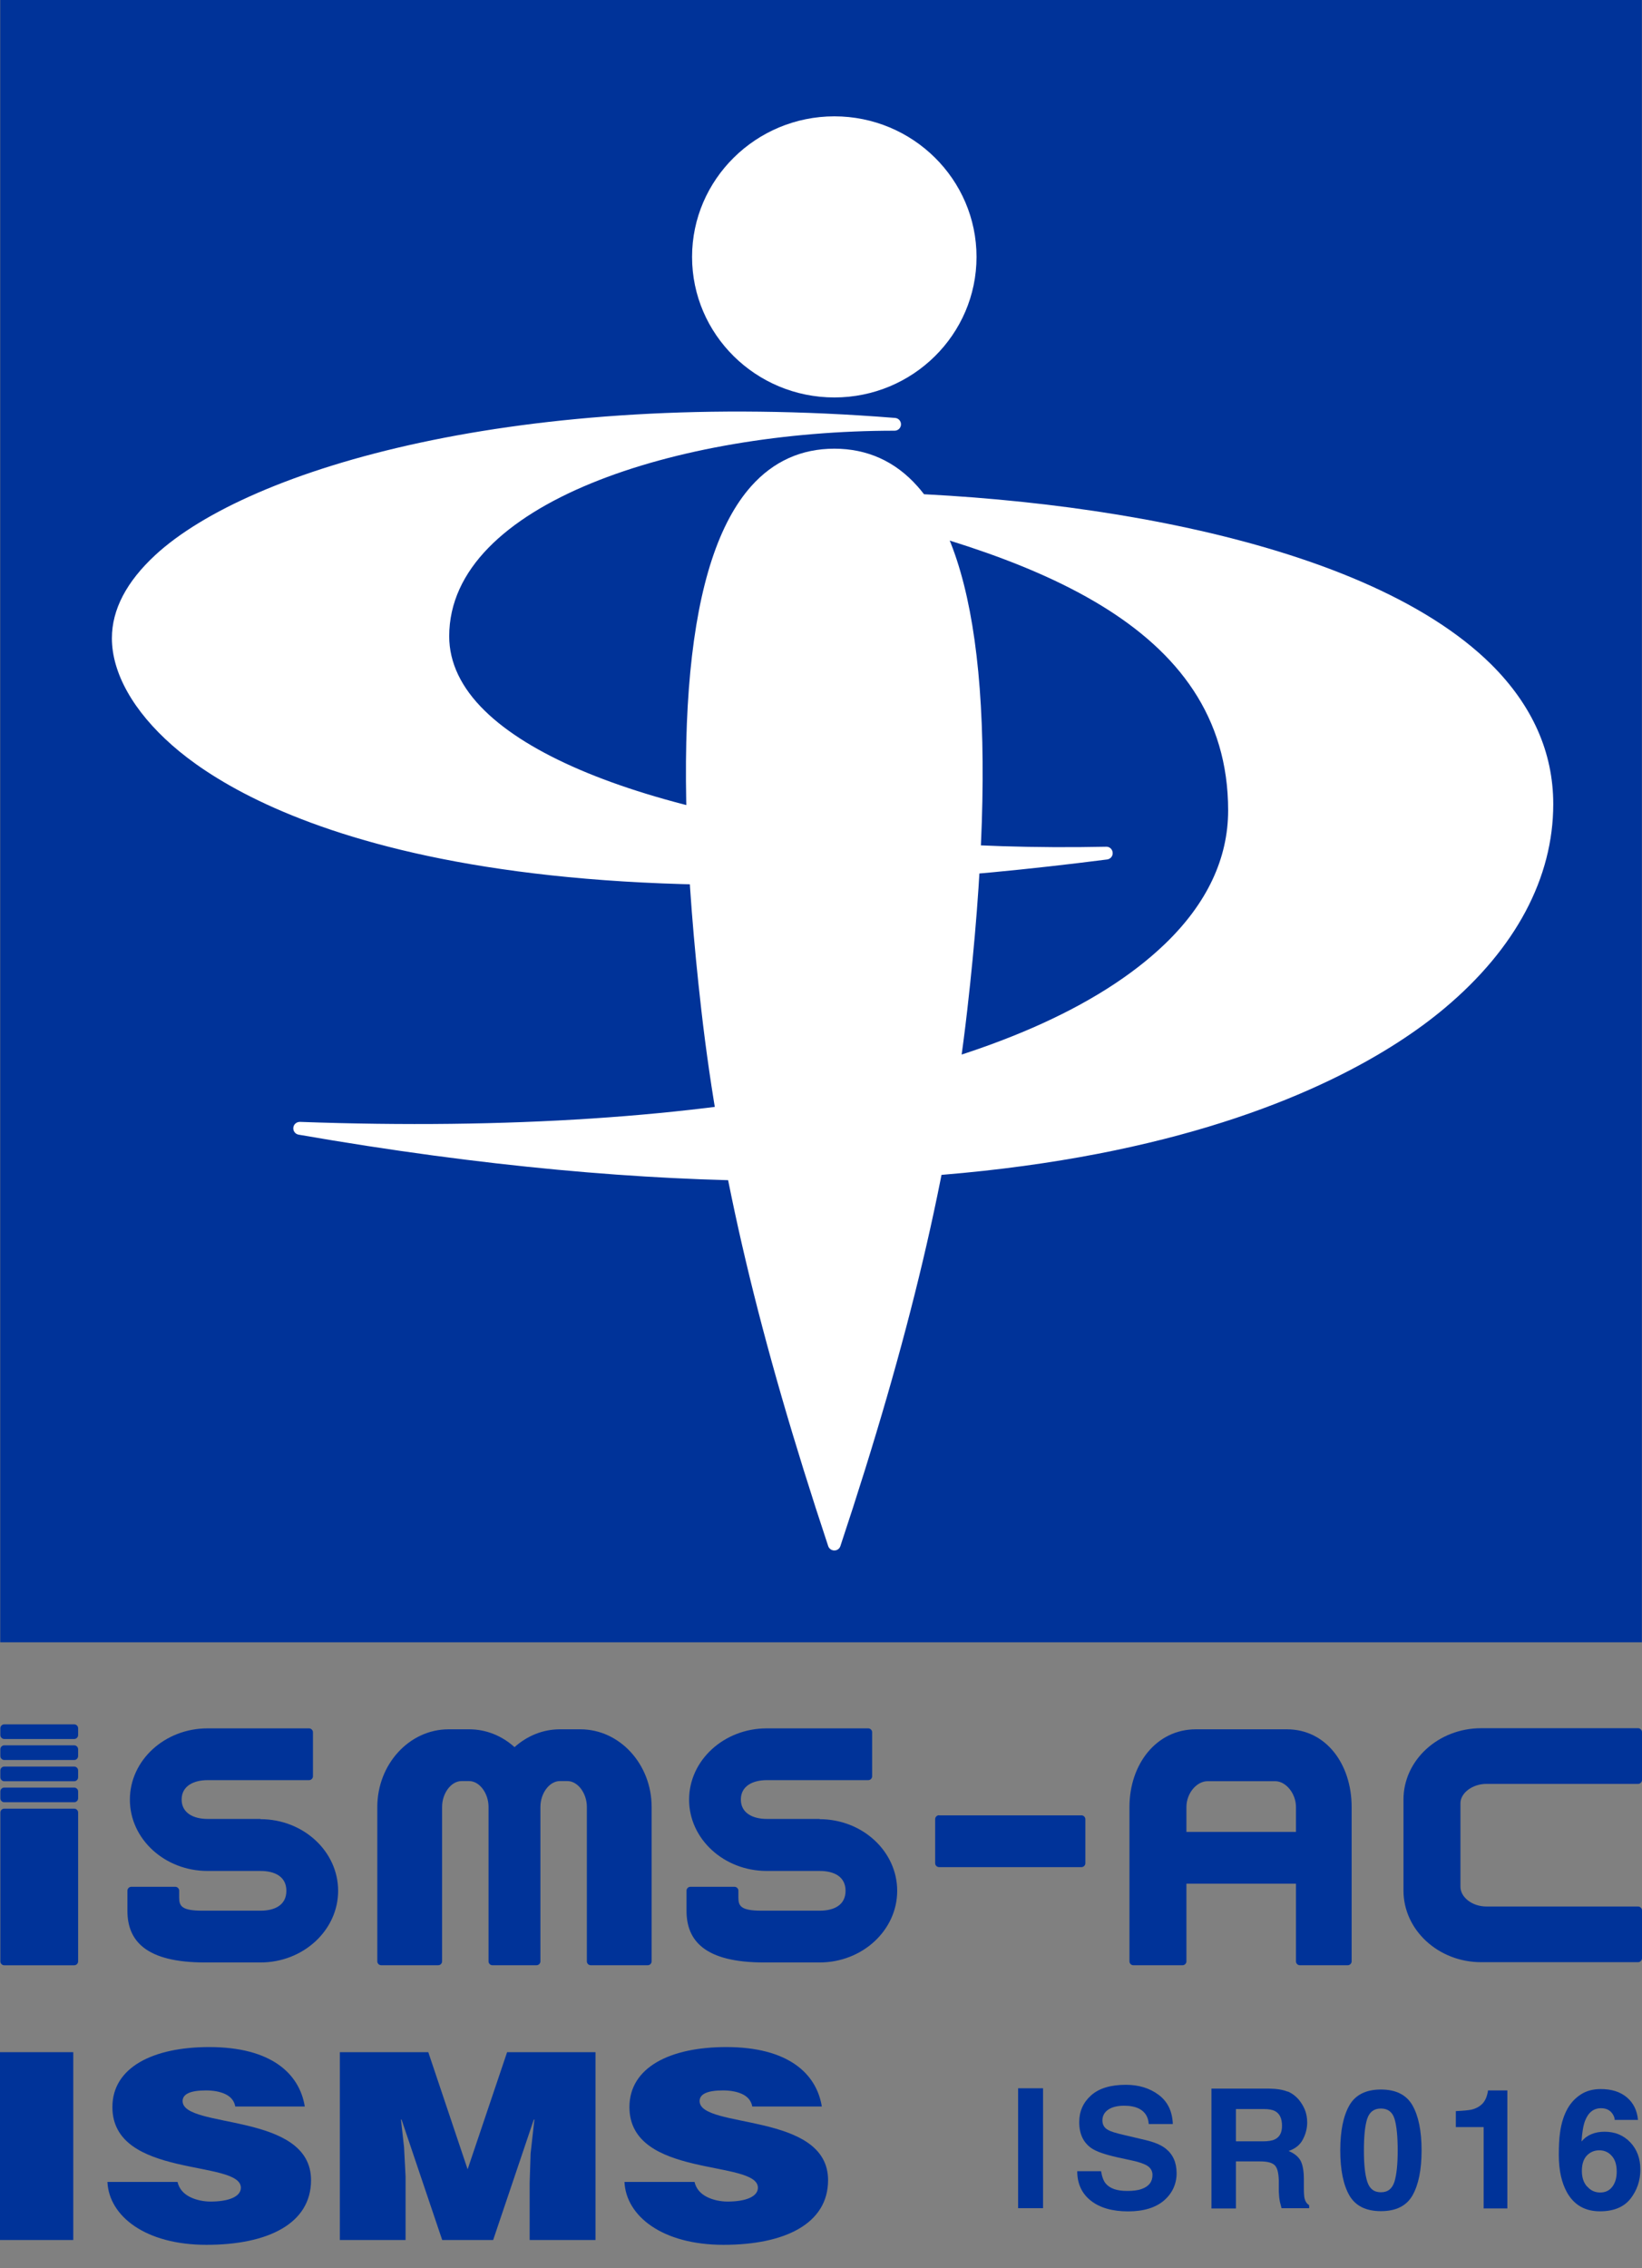 <svg width="42" height="58" viewBox="0 0 42 58" fill="none" xmlns="http://www.w3.org/2000/svg">
<rect x="0" y="0" width="42" height="58" fill="#808080" stroke="none"/>
<g clip-path="url(#clip0_161_158)">
<path d="M41.997 0H0.006V41.994H41.997V0Z" fill="#003399"/>
<path d="M17.702 6.569C17.702 8.552 19.334 10.163 21.342 10.163C23.349 10.163 24.978 8.552 24.978 6.569C24.978 4.586 23.346 2.975 21.342 2.975C19.337 2.975 17.702 4.589 17.702 6.569Z" fill="white"/>
<path d="M19.216 12.431C17.566 14.281 17.134 18.785 17.938 25.819C18.412 29.976 19.413 34.205 21.184 39.534C21.206 39.601 21.269 39.646 21.341 39.646C21.414 39.646 21.474 39.601 21.496 39.534C23.267 34.205 24.268 29.976 24.742 25.819C25.546 18.788 25.114 14.281 23.464 12.431C22.898 11.796 22.182 11.473 21.341 11.473C20.501 11.473 19.785 11.793 19.216 12.431Z" fill="white"/>
<path d="M3.972 14.193C3.237 14.873 2.862 15.587 2.862 16.319C2.862 17.21 3.412 18.187 4.41 19.063C6.194 20.632 12.091 24.057 28.318 21.977C28.406 21.965 28.469 21.89 28.46 21.802C28.454 21.714 28.381 21.648 28.294 21.651C21.069 21.805 14.682 20.408 12.402 18.177C11.795 17.585 11.49 16.941 11.49 16.27C11.49 12.854 17.36 11.013 22.883 11.013C22.971 11.013 23.043 10.944 23.046 10.856C23.049 10.768 22.983 10.693 22.895 10.687C13.328 9.922 6.381 11.969 3.972 14.193Z" fill="white"/>
<path d="M20.807 12.581C20.722 12.581 20.652 12.645 20.643 12.729C20.634 12.811 20.689 12.89 20.77 12.908C26.299 14.138 31.414 15.937 31.414 20.722C31.414 21.952 30.873 23.101 29.803 24.132C26.396 27.415 18.331 29.074 7.672 28.687C7.584 28.687 7.512 28.748 7.503 28.835C7.494 28.923 7.554 28.999 7.639 29.014C26.686 32.327 34.485 27.853 36.955 25.776C38.772 24.25 39.73 22.445 39.73 20.562C39.73 19.235 39.195 18.035 38.143 16.989C34.76 13.642 26.692 12.521 20.807 12.578V12.581Z" fill="white"/>
<path d="M26.68 56.464H26.042V53.398H26.68V56.464Z" fill="#003399"/>
<path d="M28.164 55.518C28.186 55.657 28.225 55.763 28.282 55.833C28.388 55.96 28.569 56.023 28.829 56.023C28.983 56.023 29.108 56.008 29.204 55.972C29.386 55.908 29.479 55.79 29.479 55.615C29.479 55.515 29.434 55.437 29.346 55.379C29.256 55.325 29.113 55.276 28.92 55.237L28.587 55.165C28.261 55.092 28.037 55.014 27.916 54.929C27.711 54.787 27.605 54.566 27.605 54.264C27.605 53.989 27.705 53.762 27.907 53.581C28.11 53.399 28.406 53.309 28.799 53.309C29.126 53.309 29.404 53.393 29.637 53.566C29.866 53.738 29.987 53.986 29.999 54.312H29.383C29.37 54.128 29.289 53.998 29.135 53.919C29.032 53.868 28.905 53.844 28.754 53.844C28.584 53.844 28.448 53.877 28.349 53.943C28.249 54.01 28.198 54.104 28.198 54.221C28.198 54.33 28.246 54.412 28.346 54.466C28.409 54.503 28.545 54.545 28.754 54.593L29.292 54.72C29.528 54.775 29.706 54.85 29.821 54.944C30.002 55.089 30.096 55.298 30.096 55.57C30.096 55.842 29.987 56.084 29.773 56.268C29.558 56.452 29.25 56.546 28.854 56.546C28.458 56.546 28.131 56.455 27.901 56.271C27.672 56.09 27.554 55.839 27.554 55.518H28.164Z" fill="#003399"/>
<path d="M32.937 53.479C33.049 53.527 33.146 53.6 33.224 53.693C33.288 53.772 33.339 53.857 33.378 53.95C33.415 54.044 33.436 54.153 33.436 54.274C33.436 54.419 33.4 54.564 33.327 54.703C33.255 54.845 33.134 54.942 32.961 55.002C33.103 55.06 33.203 55.141 33.264 55.244C33.321 55.35 33.351 55.51 33.351 55.725V55.93C33.351 56.069 33.357 56.166 33.369 56.215C33.388 56.293 33.427 56.35 33.487 56.39V56.465H32.78C32.762 56.399 32.747 56.342 32.738 56.302C32.722 56.218 32.713 56.127 32.71 56.039V55.755C32.704 55.559 32.671 55.429 32.605 55.365C32.541 55.302 32.417 55.268 32.239 55.268H31.613V56.471H30.987V53.406H32.453C32.662 53.409 32.825 53.437 32.937 53.485V53.479ZM31.613 53.932V54.755H32.302C32.438 54.755 32.541 54.739 32.611 54.703C32.731 54.646 32.792 54.531 32.792 54.358C32.792 54.174 32.734 54.047 32.617 53.984C32.55 53.947 32.453 53.929 32.32 53.929H31.613V53.932Z" fill="#003399"/>
<path d="M36.129 53.835C36.283 54.104 36.362 54.491 36.362 54.986C36.362 55.482 36.283 55.869 36.129 56.138C35.975 56.407 35.706 56.54 35.322 56.54C34.938 56.54 34.669 56.404 34.515 56.138C34.361 55.869 34.282 55.485 34.282 54.986C34.282 54.488 34.361 54.104 34.515 53.835C34.669 53.566 34.938 53.43 35.322 53.43C35.706 53.43 35.975 53.566 36.129 53.835ZM34.971 55.782C35.029 55.966 35.144 56.057 35.322 56.057C35.5 56.057 35.612 55.966 35.67 55.782C35.724 55.597 35.751 55.334 35.751 54.986C35.751 54.639 35.724 54.355 35.67 54.179C35.615 54.004 35.5 53.916 35.322 53.916C35.144 53.916 35.029 54.004 34.971 54.179C34.914 54.355 34.887 54.624 34.887 54.986C34.887 55.349 34.914 55.597 34.971 55.782Z" fill="#003399"/>
<path d="M37.238 54.384V53.982C37.426 53.973 37.556 53.961 37.631 53.946C37.749 53.919 37.846 53.867 37.922 53.789C37.973 53.734 38.012 53.662 38.036 53.574C38.051 53.52 38.06 53.48 38.06 53.453H38.556V56.47H37.949V54.39H37.238V54.384Z" fill="#003399"/>
<path d="M41.302 54.21C41.302 54.162 41.284 54.107 41.245 54.05C41.181 53.956 41.084 53.908 40.954 53.908C40.761 53.908 40.625 54.017 40.543 54.231C40.498 54.349 40.468 54.527 40.453 54.76C40.525 54.672 40.613 54.609 40.709 54.57C40.806 54.53 40.918 54.509 41.042 54.509C41.311 54.509 41.529 54.6 41.701 54.781C41.873 54.963 41.958 55.195 41.958 55.477C41.958 55.758 41.873 56.006 41.707 56.22C41.538 56.435 41.278 56.544 40.924 56.544C40.543 56.544 40.265 56.383 40.084 56.066C39.945 55.818 39.872 55.498 39.872 55.105C39.872 54.875 39.881 54.688 39.902 54.542C39.936 54.285 40.005 54.074 40.105 53.902C40.19 53.757 40.304 53.639 40.443 53.551C40.582 53.463 40.749 53.418 40.945 53.418C41.226 53.418 41.447 53.49 41.616 53.633C41.782 53.775 41.876 53.968 41.897 54.207H41.308L41.302 54.21ZM40.598 55.909C40.685 56.012 40.797 56.063 40.93 56.063C41.063 56.063 41.166 56.015 41.241 55.915C41.317 55.815 41.353 55.688 41.353 55.528C41.353 55.353 41.311 55.217 41.223 55.123C41.139 55.029 41.033 54.984 40.906 54.984C40.806 54.984 40.715 55.014 40.637 55.075C40.519 55.165 40.462 55.31 40.462 55.513C40.462 55.676 40.504 55.806 40.592 55.909H40.598Z" fill="#003399"/>
<path d="M0 57.278V52.475H1.874V57.278H0Z" fill="#003399"/>
<path d="M6.019 53.867C5.989 53.701 5.883 53.601 5.75 53.541C5.614 53.48 5.447 53.453 5.266 53.453C4.852 53.453 4.671 53.553 4.671 53.725C4.671 54.445 7.956 53.997 7.956 55.748C7.956 56.86 6.853 57.401 5.281 57.401C3.709 57.401 2.787 56.66 2.748 55.793H4.541C4.58 55.965 4.692 56.092 4.852 56.174C5.003 56.252 5.2 56.295 5.384 56.295C5.853 56.295 6.161 56.168 6.161 55.941C6.161 55.215 2.875 55.714 2.875 53.879C2.875 52.858 3.924 52.344 5.351 52.344C6.938 52.344 7.66 53.024 7.796 53.864H6.019V53.867Z" fill="#003399"/>
<path d="M8.693 57.278V52.475H10.955L11.961 55.47L12.971 52.475H15.232V57.278H13.548V55.812L13.572 55.065L13.669 54.198H13.654L12.614 57.278H11.311L10.271 54.198H10.256L10.335 54.905L10.374 55.652V57.278H8.69H8.693Z" fill="#003399"/>
<path d="M19.243 53.867C19.213 53.701 19.107 53.601 18.974 53.541C18.838 53.48 18.672 53.453 18.491 53.453C18.077 53.453 17.895 53.553 17.895 53.725C17.895 54.445 21.181 53.997 21.181 55.748C21.181 56.86 20.078 57.401 18.506 57.401C16.934 57.401 16.012 56.66 15.973 55.793H17.765C17.805 55.965 17.916 56.092 18.077 56.174C18.228 56.252 18.424 56.295 18.609 56.295C19.077 56.295 19.386 56.168 19.386 55.941C19.386 55.215 16.1 55.714 16.1 53.879C16.1 52.858 17.149 52.344 18.575 52.344C20.162 52.344 20.885 53.024 21.021 53.864H19.243V53.867Z" fill="#003399"/>
<path d="M6.663 46.511H5.308C4.955 46.511 4.646 46.363 4.646 46.015C4.646 45.667 4.955 45.519 5.308 45.519H7.905C7.959 45.519 8.005 45.474 8.005 45.42V44.295C8.005 44.241 7.959 44.195 7.905 44.195H5.308C4.214 44.195 3.322 45.011 3.322 46.018C3.322 47.025 4.214 47.841 5.308 47.841H6.663C7.022 47.841 7.325 47.98 7.325 48.349C7.325 48.718 7.022 48.857 6.663 48.857H5.544C5.52 48.857 5.203 48.857 5.178 48.857C4.646 48.857 4.583 48.739 4.583 48.521V48.346C4.583 48.291 4.537 48.246 4.483 48.246H3.359C3.304 48.246 3.259 48.291 3.259 48.346V48.857C3.259 49.624 3.724 50.181 5.245 50.181H6.663C7.757 50.181 8.649 49.358 8.649 48.349C8.649 47.339 7.757 46.517 6.663 46.517V46.511Z" fill="#003399"/>
<path d="M20.966 46.511H19.612C19.258 46.511 18.95 46.363 18.95 46.015C18.95 45.667 19.258 45.519 19.612 45.519H22.209C22.263 45.519 22.308 45.474 22.308 45.42V44.295C22.308 44.241 22.263 44.195 22.209 44.195H19.612C18.518 44.195 17.626 45.011 17.626 46.018C17.626 47.025 18.518 47.841 19.612 47.841H20.966C21.326 47.841 21.628 47.98 21.628 48.349C21.628 48.718 21.326 48.857 20.966 48.857H19.848C19.824 48.857 19.506 48.857 19.482 48.857C18.95 48.857 18.887 48.739 18.887 48.521V48.346C18.887 48.291 18.841 48.246 18.787 48.246H17.659C17.605 48.246 17.56 48.291 17.56 48.346V48.857C17.56 49.624 18.025 50.181 19.546 50.181H20.963C22.058 50.181 22.949 49.358 22.949 48.349C22.949 47.339 22.058 46.517 20.963 46.517L20.966 46.511Z" fill="#003399"/>
<path d="M38.019 45.615H41.833H41.9C41.954 45.615 42 45.57 42 45.515V44.291C42 44.237 41.954 44.191 41.9 44.191H37.886C36.791 44.191 35.899 45.008 35.899 46.014V48.342C35.899 49.352 36.791 50.174 37.886 50.174H41.9C41.954 50.174 42 50.128 42 50.074V48.85C42 48.795 41.954 48.75 41.9 48.75H38.019C37.659 48.75 37.356 48.517 37.356 48.242V46.111C37.356 45.845 37.665 45.615 38.019 45.615Z" fill="#003399"/>
<path d="M24.02 46.419H27.662C27.717 46.419 27.762 46.464 27.762 46.519V47.643C27.762 47.698 27.717 47.743 27.662 47.743H24.02C23.965 47.743 23.92 47.698 23.92 47.643V46.516C23.92 46.461 23.965 46.416 24.02 46.416V46.419Z" fill="#003399"/>
<path d="M14.851 44.219H14.322C13.88 44.219 13.478 44.391 13.161 44.675C12.847 44.391 12.441 44.219 12.003 44.219H11.474C10.471 44.219 9.651 45.111 9.651 46.205V50.153C9.651 50.207 9.697 50.252 9.751 50.252H11.208C11.263 50.252 11.308 50.207 11.308 50.153V46.205C11.308 45.851 11.541 45.543 11.804 45.543H12C12.263 45.543 12.496 45.851 12.496 46.205V50.153C12.496 50.207 12.541 50.252 12.596 50.252H13.723C13.778 50.252 13.823 50.207 13.823 50.153V46.205C13.823 45.851 14.056 45.543 14.319 45.543H14.515C14.778 45.543 15.011 45.851 15.011 46.205V50.153C15.011 50.207 15.056 50.252 15.111 50.252H16.568C16.622 50.252 16.668 50.207 16.668 50.153V46.205C16.668 45.111 15.851 44.219 14.845 44.219H14.851Z" fill="#003399"/>
<path d="M32.916 44.219H30.588C29.579 44.219 28.89 45.111 28.89 46.205V50.153C28.89 50.207 28.935 50.252 28.989 50.252H30.247C30.301 50.252 30.347 50.207 30.347 50.153V48.167H33.149V50.153C33.149 50.207 33.194 50.252 33.249 50.252H34.473C34.527 50.252 34.573 50.207 34.573 50.153V46.205C34.573 45.111 33.92 44.219 32.916 44.219ZM33.149 46.843H30.347V46.208C30.347 45.848 30.613 45.546 30.888 45.546H32.62C32.886 45.546 33.149 45.854 33.149 46.208V46.843Z" fill="#003399"/>
<path d="M0.109 46.248H1.898C1.953 46.248 1.998 46.293 1.998 46.348V50.154C1.998 50.208 1.953 50.253 1.898 50.253H0.109C0.054 50.253 0.009 50.208 0.009 50.154V46.348C0.009 46.293 0.054 46.248 0.109 46.248Z" fill="#003399"/>
<path d="M0.109 44.092H1.898C1.953 44.092 1.998 44.137 1.998 44.192V44.367C1.998 44.421 1.953 44.467 1.898 44.467H0.109C0.054 44.467 0.009 44.421 0.009 44.367V44.192C0.009 44.137 0.054 44.092 0.109 44.092Z" fill="#003399"/>
<path d="M0.109 44.629H1.898C1.953 44.629 1.998 44.674 1.998 44.729V44.904C1.998 44.958 1.953 45.004 1.898 45.004H0.109C0.054 45.004 0.009 44.958 0.009 44.904V44.729C0.009 44.674 0.054 44.629 0.109 44.629Z" fill="#003399"/>
<path d="M0.109 45.172H1.898C1.953 45.172 1.998 45.217 1.998 45.272V45.447C1.998 45.501 1.953 45.547 1.898 45.547H0.109C0.054 45.547 0.009 45.501 0.009 45.447V45.272C0.009 45.217 0.054 45.172 0.109 45.172Z" fill="#003399"/>
<path d="M0.109 45.709H1.898C1.953 45.709 1.998 45.754 1.998 45.809V45.984C1.998 46.038 1.953 46.084 1.898 46.084H0.109C0.054 46.084 0.009 46.038 0.009 45.984V45.809C0.009 45.754 0.054 45.709 0.109 45.709Z" fill="#003399"/>
</g>
<defs>
<clipPath id="clip0_161_158">
<rect width="42" height="57.402" fill="white"/>
</clipPath>
</defs>
</svg>
